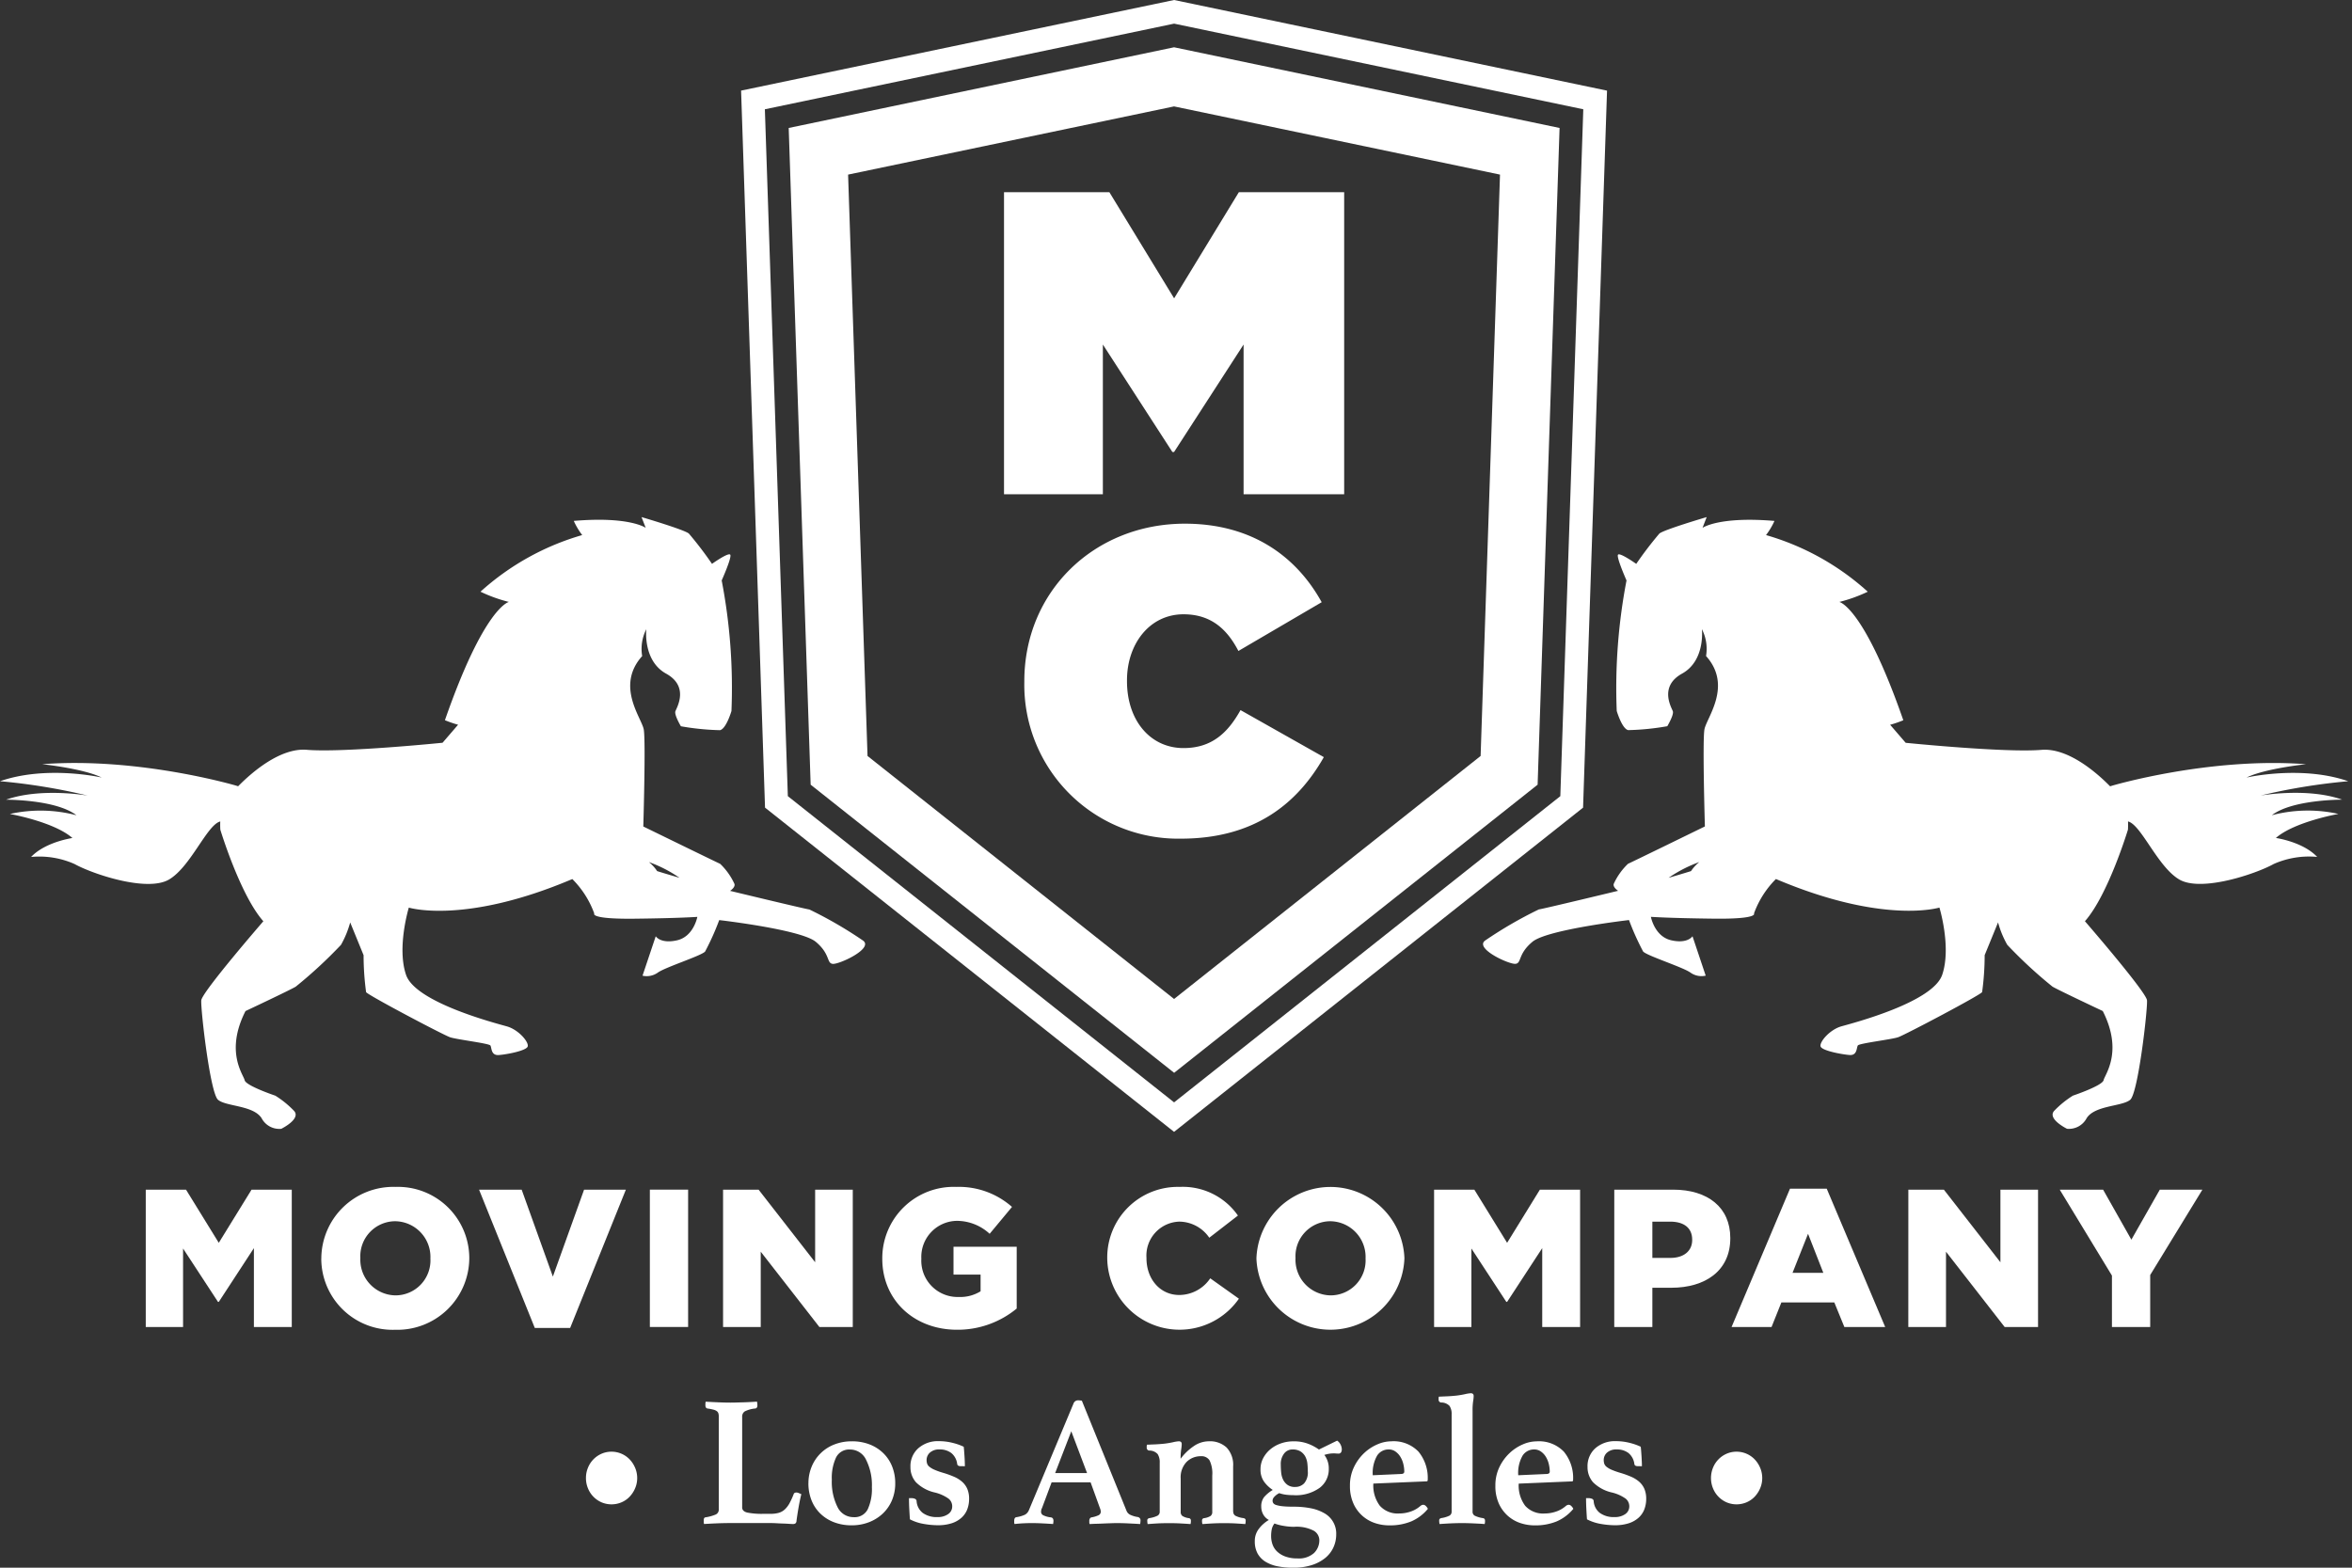 <?xml version="1.0" encoding="utf-8" ?>
<!DOCTYPE svg PUBLIC "-//W3C//DTD SVG 1.1//EN" "http://www.w3.org/Graphics/SVG/1.1/DTD/svg11.dtd">
<svg xmlns="http://www.w3.org/2000/svg" xmlns:xlink="http://www.w3.org/1999/xlink" width="300" height="200" viewBox="0 0 300 200"><rect x="0" y="0" width="300" height="200" fill="#333333" stroke="none"/><defs><clipPath id="a"><rect width="300" height="200" fill="none"/></clipPath></defs><g clip-path="url('#a')"><path d="M83.82,111.132a5.186,5.186,0,0,0-1.053-1.152,16.882,16.882,0,0,1,3.909,2.008S84.787,111.439,83.82,111.132ZM110.087,120a52.775,52.775,0,0,0-6.848-3.97c-.491-.054-10.117-2.377-10.117-2.377s.725-.463.549-.91a8.4,8.4,0,0,0-1.811-2.536c-.5-.222-9.806-4.766-9.806-4.766s.324-10.9.057-12.379-3.622-5.553-.2-9.364a5.509,5.509,0,0,1,.525-3.426s-.455,4.02,2.528,5.668,1.352,4.339,1.184,4.8.7,1.914.7,1.914a32.634,32.634,0,0,0,4.991.5c.8-.181,1.459-2.447,1.459-2.447a72.5,72.5,0,0,0-1.246-16.657s1.332-2.971,1.09-3.287-2.327,1.172-2.327,1.172a46.975,46.975,0,0,0-2.951-3.868c-.594-.5-6.036-2.1-6.036-2.1l.533,1.373s-2.057-1.492-9.175-.885a9.219,9.219,0,0,0,1.074,1.807,32.93,32.93,0,0,0-12.974,7.224,19,19,0,0,0,3.627,1.307S61.8,77.37,56.75,91.88a13.7,13.7,0,0,0,1.68.578l-1.983,2.3s-12.695,1.283-17.309.9c-3.426-.287-7.1,2.954-8.765,4.651l-.23-.074S17.7,96.552,5.38,97.494c0,0,5.241.545,7.589,1.7,0,0-6.986-1.606-12.969.471A77.538,77.538,0,0,1,11.2,101.5s-5.958-1.057-10.429.524c0,0,6.364-.037,8.983,1.984a18.006,18.006,0,0,0-8.491-.164s5.606.991,7.974,3.065c0,0-3.45.492-5.269,2.418a11.054,11.054,0,0,1,5.548.905c2.229,1.246,9.245,3.631,12.056,1.967,2.77-1.643,4.831-6.978,6.523-7.4a10.3,10.3,0,0,0,.008,1.049s2.529,8.351,5.487,11.682c0,0-7.822,9.024-7.917,10.089s1.123,11.826,2.14,12.691,4.495.692,5.552,2.34a2.555,2.555,0,0,0,2.512,1.36s2.545-1.246,1.639-2.278a12.3,12.3,0,0,0-2.4-1.951s-3.758-1.258-3.91-1.971-2.536-3.622.107-8.822c0,0,5.675-2.668,6.405-3.111a58.389,58.389,0,0,0,5.774-5.335,12.394,12.394,0,0,0,1.176-2.86l1.708,4.18a35.074,35.074,0,0,0,.32,4.712c.238.389,9.855,5.467,10.716,5.757s4.958.775,5.138,1.049.049,1.291,1.07,1.218,3.487-.545,3.684-1.082-1.131-2.148-2.664-2.578-11.646-3.057-12.846-6.564.352-8.585.352-8.585,7.089,2.2,20.854-3.643a11.979,11.979,0,0,1,2.8,4.4s-.622.721,5.094.659,8.052-.233,8.052-.233-.463,2.5-2.577,2.987-2.73-.512-2.73-.512l-1.684,5.028a2.435,2.435,0,0,0,1.967-.406c1-.7,5.573-2.151,6.016-2.676a33.193,33.193,0,0,0,1.8-4.011s10.437,1.2,12.318,2.774,1.352,2.717,2.155,2.811S111.455,121.015,110.087,120Z" fill="#fff"/><path d="M212.834,111.988a17.1,17.1,0,0,1,3.909-2.008,5.186,5.186,0,0,0-1.053,1.152C214.719,111.439,212.834,111.988,212.834,111.988Zm-19.526,10.974c.8-.094.271-1.238,2.155-2.811s12.318-2.774,12.318-2.774a33.474,33.474,0,0,0,1.8,4.011c.443.525,5.012,1.98,6.016,2.676a2.417,2.417,0,0,0,1.967.406l-1.684-5.028s-.615,1-2.729.512-2.578-2.987-2.578-2.987,2.332.168,8.048.233,5.1-.659,5.1-.659a11.979,11.979,0,0,1,2.8-4.4c13.765,5.843,20.854,3.643,20.854,3.643s1.553,5.077.352,8.585-11.318,6.134-12.846,6.564-2.852,2.041-2.659,2.578,2.671,1,3.679,1.082.885-.939,1.07-1.218,4.282-.758,5.138-1.049,10.478-5.372,10.712-5.757a34.525,34.525,0,0,0,.324-4.712l1.709-4.18a12.277,12.277,0,0,0,1.176,2.86,57.791,57.791,0,0,0,5.769,5.335c.73.439,6.409,3.111,6.409,3.111,2.643,5.2.258,8.113.107,8.822s-3.91,1.971-3.91,1.971a12.423,12.423,0,0,0-2.4,1.951c-.9,1.032,1.643,2.278,1.643,2.278a2.555,2.555,0,0,0,2.512-1.36c1.061-1.648,4.536-1.476,5.553-2.34s2.237-11.626,2.139-12.691-7.917-10.089-7.917-10.089c2.958-3.331,5.487-11.682,5.487-11.682a10.3,10.3,0,0,0,.008-1.049c1.692.426,3.753,5.757,6.524,7.4,2.811,1.664,9.826-.721,12.055-1.967a11.119,11.119,0,0,1,5.549-.905c-1.816-1.93-5.266-2.418-5.266-2.418,2.368-2.074,7.974-3.065,7.974-3.065a17.994,17.994,0,0,0-8.49.164c2.618-2.021,8.978-1.984,8.978-1.984-4.471-1.586-10.429-.524-10.429-.524a77.538,77.538,0,0,1,11.195-1.828c-5.983-2.077-12.969-.471-12.969-.471,2.348-1.16,7.589-1.7,7.589-1.7-12.322-.942-24.763,2.746-24.763,2.746l-.23.074c-1.671-1.7-5.343-4.938-8.765-4.651-4.618.385-17.309-.9-17.309-.9l-1.983-2.3a14.344,14.344,0,0,0,1.68-.578c-5.048-14.51-8.163-15.092-8.163-15.092a19.29,19.29,0,0,0,3.627-1.307,32.841,32.841,0,0,0-12.974-7.224,9.17,9.17,0,0,0,1.074-1.807c-7.118-.6-9.175.885-9.175.885l.529-1.373s-5.442,1.6-6.032,2.1a46.975,46.975,0,0,0-2.951,3.868s-2.094-1.487-2.327-1.172,1.086,3.287,1.086,3.287A72.628,72.628,0,0,0,206.216,90.7s.664,2.27,1.459,2.447a32.634,32.634,0,0,0,4.991-.5s.869-1.455.705-1.914-1.8-3.151,1.184-4.8,2.524-5.668,2.524-5.668a5.494,5.494,0,0,1,.529,3.426c3.413,3.811.057,7.884-.205,9.364s.057,12.379.057,12.379-9.306,4.548-9.806,4.766a8.353,8.353,0,0,0-1.811,2.536c-.176.447.549.91.549.91s-9.625,2.323-10.117,2.377a53.043,53.043,0,0,0-6.848,3.97C188.051,121.015,192.5,123.056,193.308,122.962Z" fill="#fff"/><path d="M199.021,101.571l-49.264,39.065L100.49,101.571l-2.93-87.63,52.2-10.925L201.95,13.941ZM149.757,0,94.527,11.56l3.053,91.474L149.753,144.4l52.169-41.363,3.057-91.474Z" fill="#fff"/><path d="M128.063,24.517H141.5l8.261,13.543,8.257-13.543h13.433V63.053H158.621v-19.1l-8.864,13.707h-.221l-8.864-13.707v19.1H128.063Z" fill="#fff"/><path d="M130.653,87.02v-.111c0-11.506,8.974-20.1,20.481-20.1,8.478,0,14.2,4.131,17.448,10.019l-10.621,6.22c-1.434-2.753-3.471-4.679-7-4.679-4.348,0-7.212,3.8-7.212,8.425v.11c0,5.008,2.971,8.532,7.212,8.532,3.635,0,5.671-1.983,7.269-4.844l10.626,6c-3.25,5.724-8.642,10.4-18.223,10.4A19.629,19.629,0,0,1,130.653,87.02Z" fill="#fff"/><path d="M188.854,96.445l-39.1,31-39.1-31-2.479-74.17,41.576-8.7,41.576,8.7Zm-39.1-90.413L100.6,16.325l2.8,83.783,46.363,36.757,46.362-36.757,2.8-83.783Z" fill="#fff"/><path d="M74.739,188.563a3.4,3.4,0,0,1,.25-1.3,3.281,3.281,0,0,1,1.738-1.8,3.155,3.155,0,0,1,1.278-.262,3.207,3.207,0,0,1,2.307.983,3.565,3.565,0,0,1,.7,1.078,3.336,3.336,0,0,1,.262,1.3,3.266,3.266,0,0,1-.262,1.3,3.565,3.565,0,0,1-.7,1.078,3.1,3.1,0,0,1-1.041.721,3.265,3.265,0,0,1-2.544,0,3.281,3.281,0,0,1-1.738-1.8A3.43,3.43,0,0,1,74.739,188.563Z" fill="#fff"/><path d="M94.661,192.3q0,.5.64.664a9.416,9.416,0,0,0,2.106.164h.9A3.7,3.7,0,0,0,99.337,193a1.923,1.923,0,0,0,.77-.439,3.159,3.159,0,0,0,.6-.791,9.324,9.324,0,0,0,.533-1.172c.049-.127.163-.188.356-.188a.785.785,0,0,1,.283.069c.11.045.221.095.332.144-.127.5-.242,1.053-.345,1.643s-.192,1.172-.27,1.738a.44.44,0,0,1-.152.356.559.559,0,0,1-.274.07c-.127,0-.3-.009-.533-.025s-.479-.029-.746-.037-.541-.02-.815-.037-.516-.024-.721-.024H92.985q-.689,0-1.573.037c-.59.024-1.123.053-1.6.082a.531.531,0,0,1-.049-.25v-.226c0-.237.077-.364.237-.377a5.481,5.481,0,0,0,1.291-.356.675.675,0,0,0,.389-.664V180.7a1.293,1.293,0,0,0-.049-.389.575.575,0,0,0-.188-.271,1.178,1.178,0,0,0-.439-.2,6.324,6.324,0,0,0-.791-.152c-.159-.049-.237-.18-.237-.4v-.209a.735.735,0,0,1,.045-.258c.5.033,1.041.058,1.61.082s1.074.037,1.516.037c.222,0,.472,0,.759-.012l.889-.025q.46-.012.922-.037c.307-.016.586-.033.84-.049a2.458,2.458,0,0,1,.037.258c.008.094.012.164.012.213,0,.222-.078.357-.238.4a3.747,3.747,0,0,0-1.36.365.778.778,0,0,0-.344.7V192.3Z" fill="#fff"/><path d="M106.1,188.776a7.2,7.2,0,0,0,.722,3.479,2.258,2.258,0,0,0,2.069,1.3,1.866,1.866,0,0,0,1.787-1,6.179,6.179,0,0,0,.532-2.827,7.183,7.183,0,0,0-.733-3.479,2.259,2.259,0,0,0-2.057-1.324,1.857,1.857,0,0,0-1.787,1.029A6.164,6.164,0,0,0,106.1,188.776Zm-2.983.471a5.5,5.5,0,0,1,.414-2.143,5.1,5.1,0,0,1,2.9-2.827,6.026,6.026,0,0,1,2.225-.4,6.147,6.147,0,0,1,2.271.4,5.167,5.167,0,0,1,1.749,1.122,4.863,4.863,0,0,1,1.123,1.705,5.719,5.719,0,0,1,.389,2.143,5.494,5.494,0,0,1-.413,2.143,5.013,5.013,0,0,1-1.16,1.693,5.415,5.415,0,0,1-1.762,1.11,6.037,6.037,0,0,1-2.225.4,6.138,6.138,0,0,1-2.27-.4,5.1,5.1,0,0,1-1.738-1.11,4.86,4.86,0,0,1-1.115-1.693A5.874,5.874,0,0,1,103.112,189.247Z" fill="#fff"/><path d="M122.47,187.047c-.221-.017-.348-.1-.377-.262a2.142,2.142,0,0,0-.758-1.418,2.4,2.4,0,0,0-1.491-.451,1.727,1.727,0,0,0-1.23.4,1.26,1.26,0,0,0-.426.946,1.538,1.538,0,0,0,.07.471.882.882,0,0,0,.3.4,2.67,2.67,0,0,0,.627.369,9.563,9.563,0,0,0,1.09.389,12.238,12.238,0,0,1,1.418.508,3.9,3.9,0,0,1,1.04.652,2.581,2.581,0,0,1,.652.909,3.206,3.206,0,0,1,.225,1.267,3.715,3.715,0,0,1-.225,1.3,2.785,2.785,0,0,1-.721,1.078,3.472,3.472,0,0,1-1.254.721,5.674,5.674,0,0,1-1.824.258,10.465,10.465,0,0,1-1.737-.164,5.918,5.918,0,0,1-1.787-.59c-.032-.41-.057-.848-.082-1.316s-.037-.926-.037-1.385h.308a1.127,1.127,0,0,1,.446.082.337.337,0,0,1,.214.271,2.075,2.075,0,0,0,.782,1.528,3.011,3.011,0,0,0,1.893.533,2.247,2.247,0,0,0,1.349-.377,1.172,1.172,0,0,0,.52-1,1.242,1.242,0,0,0-.463-.971,5.06,5.06,0,0,0-1.738-.783,4.942,4.942,0,0,1-2.425-1.315,2.885,2.885,0,0,1-.7-1.95,3.039,3.039,0,0,1,1.008-2.389,3.77,3.77,0,0,1,2.614-.9,7.03,7.03,0,0,1,1.787.225,7.292,7.292,0,0,1,1.385.488c.016.127.033.295.049.508s.033.443.049.689.029.479.037.709.013.422.013.577Z" fill="#fff"/><path d="M138.655,187.924l-2.012-5.327-2.057,5.327Zm.451,1.184h-4.97l-1.23,3.291a.689.689,0,0,0-.094.258,1.4,1.4,0,0,0-.025.213.49.49,0,0,0,.25.426,2.8,2.8,0,0,0,1,.283c.222.033.332.18.332.451a1.99,1.99,0,0,1-.049.4c-.426-.033-.877-.057-1.348-.082s-.938-.037-1.4-.037q-.474,0-1,.025c-.348.016-.734.045-1.16.094a.449.449,0,0,1-.049-.213v-.188c0-.3.1-.455.307-.476a4.225,4.225,0,0,0,1.053-.307,1.164,1.164,0,0,0,.509-.57l5.7-13.629a.609.609,0,0,1,.565-.4,2.372,2.372,0,0,1,.238.013c.078.008.164.02.258.037l5.7,14.055a.968.968,0,0,0,.545.533,3.446,3.446,0,0,0,.877.25.42.42,0,0,1,.357.471,2.377,2.377,0,0,1-.046.426c-.5-.033-1-.057-1.491-.082s-.947-.037-1.373-.037c-.221,0-.492,0-.8.013s-.639.02-.971.036-.66.029-.984.037-.594.021-.815.037a.449.449,0,0,1-.049-.213v-.188a.519.519,0,0,1,.082-.32.336.336,0,0,1,.176-.131,3.477,3.477,0,0,0,.91-.271.5.5,0,0,0,.295-.463,1.15,1.15,0,0,0-.074-.356Z" fill="#fff"/><path d="M157.305,192.87a.565.565,0,0,0,.283.508,3,3,0,0,0,1.041.3.588.588,0,0,1,.176.082.27.27,0,0,1,.082.226,2.327,2.327,0,0,1-.012.25,1.654,1.654,0,0,1-.037.2c-.41-.032-.82-.057-1.23-.082s-.922-.036-1.536-.036c-.5,0-.98.012-1.422.036s-.869.054-1.279.082a1.365,1.365,0,0,1-.049-.446.28.28,0,0,1,.262-.308,2.1,2.1,0,0,0,.828-.282.613.613,0,0,0,.213-.521v-4.638a3.829,3.829,0,0,0-.344-1.931,1.209,1.209,0,0,0-1.1-.532,2.56,2.56,0,0,0-1.824.721,2.828,2.828,0,0,0-.758,2.143v4.237a.615.615,0,0,0,.213.521,2.085,2.085,0,0,0,.828.282.285.285,0,0,1,.258.308,1.475,1.475,0,0,1-.045.446c-.41-.032-.836-.057-1.278-.082s-.914-.036-1.422-.036q-.923,0-1.549.036c-.418.025-.824.054-1.217.082a1.339,1.339,0,0,1-.037-.2,2.252,2.252,0,0,1-.013-.25.27.27,0,0,1,.082-.226.594.594,0,0,1,.177-.082,3.57,3.57,0,0,0,1.04-.307.562.562,0,0,0,.287-.52V186.6a1.9,1.9,0,0,0-.262-1.091,1.409,1.409,0,0,0-1.09-.45.354.354,0,0,1-.307-.377v-.176a.424.424,0,0,1,.049-.2c.094,0,.233,0,.414-.013l.578-.024c.2-.008.409-.021.614-.037s.394-.033.566-.049c.393-.045.774-.111,1.135-.189a4.366,4.366,0,0,1,.733-.119c.254,0,.377.119.377.357a4.6,4.6,0,0,1-.069.684,7.333,7.333,0,0,0-.07,1.185,6.984,6.984,0,0,1,1.68-1.611,3.409,3.409,0,0,1,1.918-.615,3.109,3.109,0,0,1,2.27.8,3.215,3.215,0,0,1,.828,2.413v5.778Z" fill="#fff"/><path d="M165.206,189.7a1.548,1.548,0,0,0,1.147-.471,2.114,2.114,0,0,0,.459-1.516,9.115,9.115,0,0,0-.057-1.016,2.532,2.532,0,0,0-.271-.89,1.794,1.794,0,0,0-.6-.639,1.908,1.908,0,0,0-1.029-.25,1.315,1.315,0,0,0-1.065.521,2.179,2.179,0,0,0-.426,1.417,9.716,9.716,0,0,0,.057,1.054,2.588,2.588,0,0,0,.262.9,1.789,1.789,0,0,0,.558.639A1.6,1.6,0,0,0,165.206,189.7Zm-2.647,4.664a1.812,1.812,0,0,0-.345.733,4.508,4.508,0,0,0-.082.877,3.255,3.255,0,0,0,.177,1.053,2.277,2.277,0,0,0,.577.9,2.994,2.994,0,0,0,1.041.64,4.281,4.281,0,0,0,1.537.25,2.9,2.9,0,0,0,2.143-.689,2.272,2.272,0,0,0,.676-1.655,1.421,1.421,0,0,0-.733-1.2,4.712,4.712,0,0,0-2.488-.487,7.73,7.73,0,0,1-1.323-.119A6.047,6.047,0,0,1,162.559,194.362Zm-.713-.451a1.768,1.768,0,0,1-.722-.709,2.035,2.035,0,0,1-.25-.992,1.9,1.9,0,0,1,.357-1.209,4.4,4.4,0,0,1,1.11-.922,4.322,4.322,0,0,1-1.09-1.028,2.624,2.624,0,0,1-.471-1.623,2.985,2.985,0,0,1,.344-1.41,3.714,3.714,0,0,1,.91-1.122,4.289,4.289,0,0,1,1.324-.746,4.753,4.753,0,0,1,1.61-.271,5.06,5.06,0,0,1,1.975.345,6.319,6.319,0,0,1,1.291.7l2.319-1.135a1.261,1.261,0,0,1,.439.508,1.407,1.407,0,0,1,.156.6.737.737,0,0,1-.095.389.382.382,0,0,1-.356.156c-.062,0-.156,0-.283-.013s-.229-.012-.307-.012a3.651,3.651,0,0,0-.521.037,4.659,4.659,0,0,0-.664.156,2.857,2.857,0,0,1,.566,1.8,2.962,2.962,0,0,1-1.147,2.389,5.2,5.2,0,0,1-3.373.946,7.7,7.7,0,0,1-.946-.057,4.337,4.337,0,0,1-.853-.2,2.139,2.139,0,0,0-.664.508.751.751,0,0,0-.188.439.6.6,0,0,0,.094.332.7.7,0,0,0,.381.237,4.084,4.084,0,0,0,.816.156c.356.037.823.057,1.409.057a11.209,11.209,0,0,1,2.176.2,5.563,5.563,0,0,1,1.717.627,2.965,2.965,0,0,1,1.525,2.721,3.95,3.95,0,0,1-.345,1.623,3.779,3.779,0,0,1-1.028,1.348,5.2,5.2,0,0,1-1.717.922,7.593,7.593,0,0,1-2.4.344,10.091,10.091,0,0,1-1.963-.176,4.689,4.689,0,0,1-1.549-.578,2.872,2.872,0,0,1-1.017-1.041,3.183,3.183,0,0,1-.364-1.586,2.5,2.5,0,0,1,.532-1.6A4.285,4.285,0,0,1,161.846,193.911Z" fill="#fff"/><path d="M177.122,184.916a1.721,1.721,0,0,0-1.471.791,4.428,4.428,0,0,0-.553,2.5l3.667-.164c.234-.017.353-.119.353-.308a4.145,4.145,0,0,0-.119-.946,3.19,3.19,0,0,0-.365-.91,2.261,2.261,0,0,0-.623-.684A1.464,1.464,0,0,0,177.122,184.916Zm4.041,7.22a.635.635,0,0,1,.377-.164.506.506,0,0,1,.27.107,1.234,1.234,0,0,1,.32.414,5.69,5.69,0,0,1-2.119,1.6,7.157,7.157,0,0,1-2.827.508,5.721,5.721,0,0,1-1.812-.295,4.575,4.575,0,0,1-2.745-2.5,5.4,5.4,0,0,1-.439-2.275,5.332,5.332,0,0,1,.509-2.356,6.031,6.031,0,0,1,1.29-1.787,5.759,5.759,0,0,1,1.705-1.122,4.506,4.506,0,0,1,1.774-.39,4.4,4.4,0,0,1,3.467,1.324,5.268,5.268,0,0,1,1.172,3.622.144.144,0,0,1-.164.164l-6.769.283A4.3,4.3,0,0,0,176,192.1a3.051,3.051,0,0,0,2.475.983,4.449,4.449,0,0,0,1.439-.238A3.677,3.677,0,0,0,181.163,192.136Z" fill="#fff"/><path d="M189.37,194.431c-.409-.033-.881-.057-1.409-.082s-1.021-.037-1.48-.037c-.5,0-1,.013-1.5.037s-.951.054-1.361.082a1.467,1.467,0,0,1-.037-.2,2.249,2.249,0,0,1-.012-.25.269.269,0,0,1,.082-.225.588.588,0,0,1,.176-.082,3.621,3.621,0,0,0,1.041-.307.564.564,0,0,0,.287-.521v-12.4a1.837,1.837,0,0,0-.263-1.078,1.437,1.437,0,0,0-1.09-.439.355.355,0,0,1-.307-.377v-.188a.328.328,0,0,1,.049-.189c.095,0,.234,0,.414-.012l.578-.025q.308-.012.615-.036c.2-.017.393-.033.569-.05.394-.045.775-.11,1.135-.188a4.388,4.388,0,0,1,.734-.119c.254,0,.377.119.377.357a4.5,4.5,0,0,1-.07.676,7.684,7.684,0,0,0-.07,1.172v12.9a.561.561,0,0,0,.283.521,3.621,3.621,0,0,0,1.041.307.287.287,0,0,1,.262.307A1.418,1.418,0,0,1,189.37,194.431Z" fill="#fff"/><path d="M195.677,184.916a1.721,1.721,0,0,0-1.471.791,4.428,4.428,0,0,0-.553,2.5l3.667-.164c.234-.017.353-.119.353-.308a4.145,4.145,0,0,0-.119-.946,3.19,3.19,0,0,0-.365-.91,2.261,2.261,0,0,0-.623-.684A1.466,1.466,0,0,0,195.677,184.916Zm4.036,7.22a.64.64,0,0,1,.377-.164.509.509,0,0,1,.271.107,1.221,1.221,0,0,1,.319.414,5.711,5.711,0,0,1-2.118,1.6,7.162,7.162,0,0,1-2.828.508,5.7,5.7,0,0,1-1.811-.295,4.6,4.6,0,0,1-1.6-.922,4.657,4.657,0,0,1-1.147-1.573,5.4,5.4,0,0,1-.439-2.275,5.345,5.345,0,0,1,.508-2.356,6.034,6.034,0,0,1,1.291-1.787,5.759,5.759,0,0,1,1.7-1.122,4.506,4.506,0,0,1,1.774-.39,4.4,4.4,0,0,1,3.467,1.324,5.268,5.268,0,0,1,1.172,3.622.146.146,0,0,1-.164.164l-6.77.283a4.3,4.3,0,0,0,.824,2.828,3.054,3.054,0,0,0,2.479.983,4.449,4.449,0,0,0,1.439-.238A3.645,3.645,0,0,0,199.713,192.136Z" fill="#fff"/><path d="M208.843,187.047c-.222-.017-.349-.1-.377-.262a2.15,2.15,0,0,0-.758-1.418,2.4,2.4,0,0,0-1.492-.451,1.742,1.742,0,0,0-1.233.4,1.257,1.257,0,0,0-.426.946,1.539,1.539,0,0,0,.069.471.89.89,0,0,0,.295.4,2.713,2.713,0,0,0,.627.369,9.932,9.932,0,0,0,1.09.389,12.238,12.238,0,0,1,1.418.508,3.908,3.908,0,0,1,1.041.652,2.566,2.566,0,0,1,.651.909,3.206,3.206,0,0,1,.226,1.267,3.715,3.715,0,0,1-.226,1.3,2.818,2.818,0,0,1-.721,1.078,3.472,3.472,0,0,1-1.254.721,5.668,5.668,0,0,1-1.823.258,10.568,10.568,0,0,1-1.742-.164,5.912,5.912,0,0,1-1.786-.59c-.033-.41-.058-.848-.082-1.316s-.037-.926-.037-1.385h.307a1.171,1.171,0,0,1,.451.082.334.334,0,0,1,.213.271,2.076,2.076,0,0,0,.783,1.528,3.011,3.011,0,0,0,1.893.533,2.26,2.26,0,0,0,1.348-.377,1.172,1.172,0,0,0,.52-1,1.248,1.248,0,0,0-.459-.971,5.053,5.053,0,0,0-1.741-.783,4.942,4.942,0,0,1-2.426-1.315,2.893,2.893,0,0,1-.7-1.95,3.049,3.049,0,0,1,1-2.389,3.778,3.778,0,0,1,2.615-.9,7,7,0,0,1,1.786.225,7.292,7.292,0,0,1,1.385.488c.017.127.033.295.049.508s.033.443.05.689.024.479.036.709.013.422.013.577Z" fill="#fff"/><path d="M218.239,188.563a3.477,3.477,0,0,1,.25-1.3,3.281,3.281,0,0,1,1.738-1.8,3.155,3.155,0,0,1,1.278-.262,3.207,3.207,0,0,1,2.307.983,3.565,3.565,0,0,1,.7,1.078,3.336,3.336,0,0,1,.262,1.3,3.266,3.266,0,0,1-.262,1.3,3.565,3.565,0,0,1-.7,1.078,3.1,3.1,0,0,1-1.041.721,3.265,3.265,0,0,1-2.544,0,3.281,3.281,0,0,1-1.738-1.8A3.43,3.43,0,0,1,218.239,188.563Z" fill="#fff"/><path d="M18.592,151.773h5.134l4.18,6.782,4.18-6.782h5.13V169.3H32.385V159.231l-4.479,6.86h-.1l-4.455-6.811V169.3H18.592Z" fill="#fff"/><path d="M54.9,160.584v-.05a4.556,4.556,0,0,0-4.508-4.733,4.463,4.463,0,0,0-4.43,4.68v.049a4.548,4.548,0,0,0,4.483,4.729A4.462,4.462,0,0,0,54.9,160.584Zm-13.916,0v-.05a9.18,9.18,0,0,1,9.461-9.113,9.1,9.1,0,0,1,9.413,9.064v.049a9.182,9.182,0,0,1-9.462,9.114A9.1,9.1,0,0,1,40.979,160.584Z" fill="#fff"/><path d="M61.105,151.773h5.434l3.979,11.089L74.5,151.773h5.331l-7.109,17.645H68.215Z" fill="#fff"/><path d="M87.77,151.769H82.89v17.522h4.88Z" fill="#fff"/><path d="M92.228,151.773H96.76l7.212,9.261v-9.261h4.8V169.3h-4.253l-7.487-9.613V169.3H92.228Z" fill="#fff"/><path d="M112.536,160.584v-.05a9.1,9.1,0,0,1,9.437-9.113,10.224,10.224,0,0,1,7.11,2.553l-2.852,3.43A6.179,6.179,0,0,0,122,155.752a4.6,4.6,0,0,0-4.483,4.807v.049a4.63,4.63,0,0,0,4.758,4.856,4.95,4.95,0,0,0,2.8-.725v-2.131h-3.454v-3.553h8.06v7.884a11.831,11.831,0,0,1-7.609,2.705C116.618,169.644,112.536,165.89,112.536,160.584Z" fill="#fff"/><path d="M141.23,160.584v-.05a9,9,0,0,1,9.237-9.113,8.576,8.576,0,0,1,7.433,3.655l-3.655,2.828a4.682,4.682,0,0,0-3.831-2.053,4.331,4.331,0,0,0-4.18,4.63v.049c0,2.627,1.725,4.68,4.18,4.68a4.784,4.784,0,0,0,3.954-2.127l3.655,2.6a9.223,9.223,0,0,1-16.793-5.1Z" fill="#fff"/><path d="M174.18,160.584v-.05a4.556,4.556,0,0,0-4.508-4.733,4.462,4.462,0,0,0-4.429,4.68v.049a4.547,4.547,0,0,0,4.483,4.729A4.464,4.464,0,0,0,174.18,160.584Zm-13.92,0v-.05a9.444,9.444,0,0,1,18.874-.049v.049a9.444,9.444,0,0,1-18.874.05Z" fill="#fff"/><path d="M182.92,151.773h5.134l4.18,6.782,4.18-6.782h5.13V169.3h-4.831V159.231l-4.479,6.86h-.1l-4.455-6.811V169.3H182.92Z" fill="#fff"/><path d="M213.063,160.481c1.725,0,2.778-.9,2.778-2.279v-.049c0-1.5-1.053-2.3-2.8-2.3H210.76v4.631Zm-7.159-8.708h7.512c4.429,0,7.285,2.278,7.285,6.159v.049c0,4.131-3.18,6.307-7.535,6.307H210.76V169.3H205.9Z" fill="#fff"/><path d="M232.569,162.386l-1.951-4.983-1.979,4.983Zm-4.253-10.74H233l7.458,17.649h-5.208l-1.279-3.131h-6.757l-1.25,3.131h-5.1Z" fill="#fff"/><path d="M243.411,151.773h4.532l7.212,9.261v-9.261h4.8V169.3H255.7l-7.486-9.613V169.3h-4.807Z" fill="#fff"/><path d="M269.38,162.734l-6.659-10.961h5.532l3.606,6.38,3.626-6.38h5.434l-6.659,10.888V169.3h-4.88Z" fill="#fff"/></g></svg>